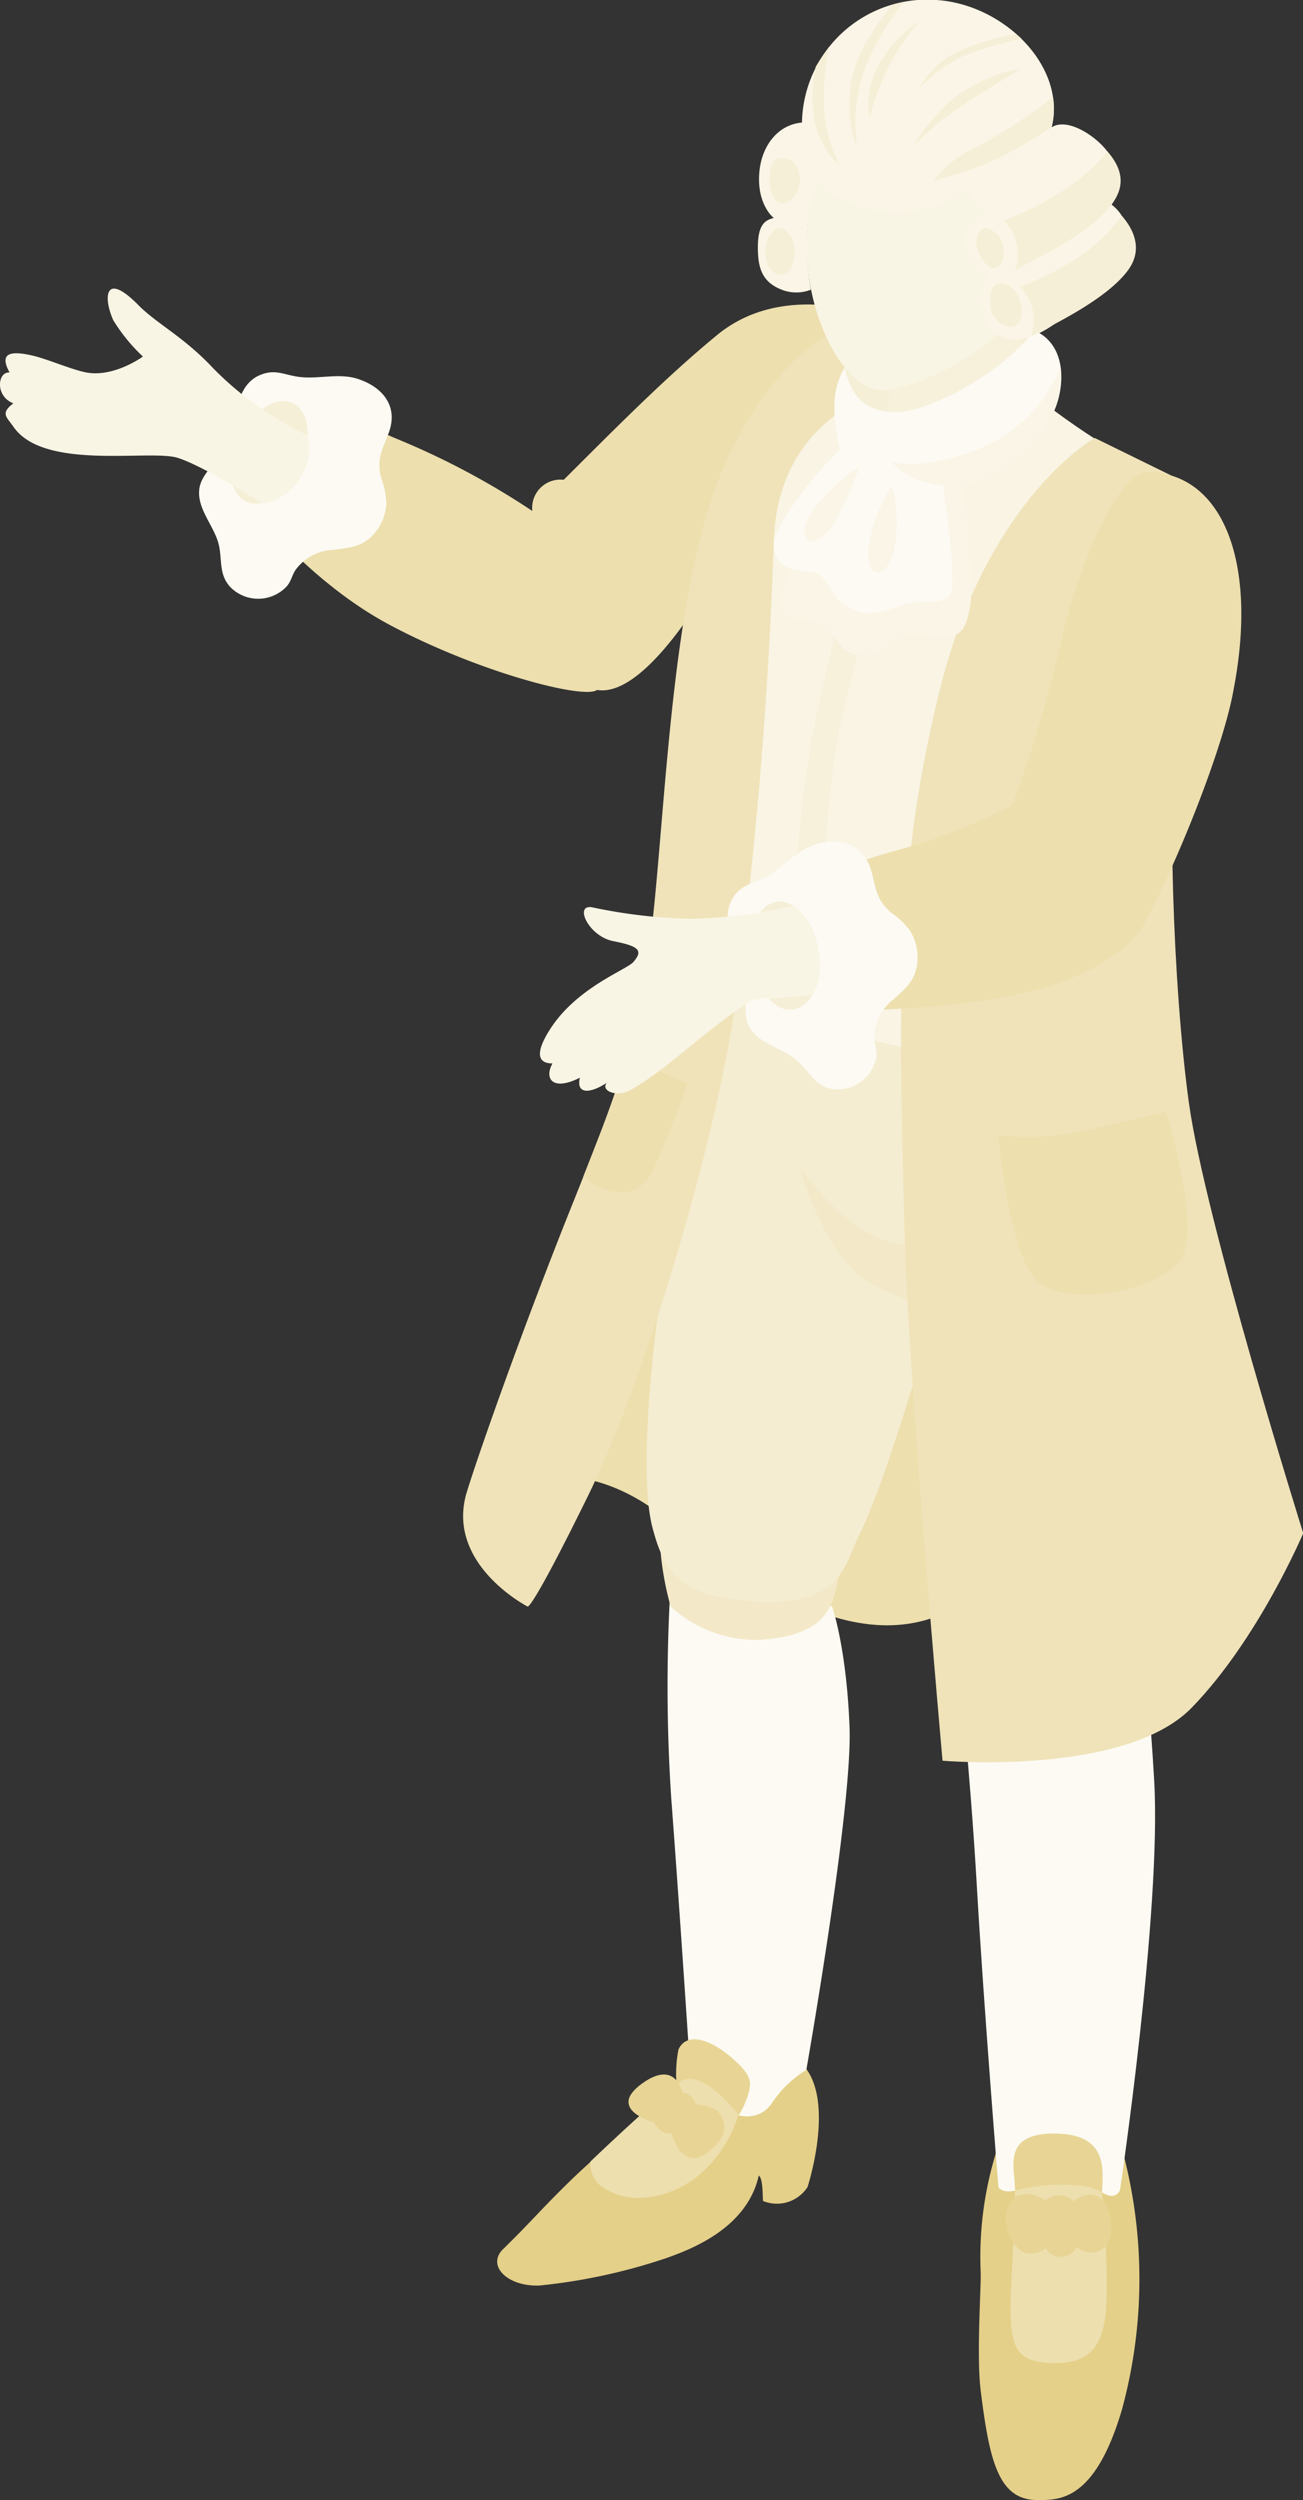 <svg xmlns="http://www.w3.org/2000/svg" viewBox="0 0 116.98 224.37"><rect x="0" y="0" width="116.98" height="224.37" fill="#333333" stroke="none"/><defs><style>.cls-1{fill:#eddfae;}.cls-2{fill:#e5d089;}.cls-3{fill:#fcfaf3;}.cls-4{fill:#f3e9c8;}.cls-5{fill:#f5edd2;}.cls-6{fill:#f9f4e4;}.cls-7{fill:#f7f0da;}.cls-8{fill:#f0e3b9;}.cls-9{fill:#f6efd7;}.cls-10{fill:#f7f1dc;}.cls-11{fill:#f9f5e5;}.cls-12{fill:#faf5e6;}.cls-13{fill:#e8d595;}</style></defs><g id="Layer_2" data-name="Layer 2"><g id="Layer_1-2" data-name="Layer 1"><path class="cls-1" d="M44.61,133.61s6.7-3.74,14.6,2.24,17.95,13.4,26.76,8.33a153.91,153.91,0,0,1,16.82-8.33L90.72,98.73l-34.29,4.71Z"/><path class="cls-1" d="M64.39,30.06c-4.63,3.8-9.11,8.35-13.78,13a2.54,2.54,0,0,0-2.82,2.8,69.45,69.45,0,0,0-12.35-6.55,64.15,64.15,0,0,0-8.6-3.09l-5.36,7.87S27,51.83,35,56.09,52.48,62.8,53.6,61.92c5.34.9,12.77-14.21,12.77-14.21L81.15,29.3S71.3,24.39,64.39,30.06Z"/><path class="cls-2" d="M62,186.22s-7.74,6.52-10.75,9.45c-2.78,2.71-3.5,3.66-6.08,6.18-1.51,1.47.37,3.38,3.25,3.27a51.74,51.74,0,0,0,11.45-2.48c2.27-.81,7.2-2.7,8.25-7.39.37.25.34,1.65.38,2.28a3.28,3.28,0,0,0,4-1.25s2.32-7.1-.05-10.51C70.92,183.65,62,186.22,62,186.22Z"/><path class="cls-2" d="M89.42,193.2a31.7,31.7,0,0,0-1.37,10.87c0,1.82-.38,7.52,0,10.52.79,6.38,1.63,9.81,5.12,9.78,1.9,0,5.12.14,7.55-8.1a44.51,44.51,0,0,0,.22-22.62C100.14,190.88,90.43,189.83,89.42,193.2Z"/><path class="cls-3" d="M60.27,141.21a151.61,151.61,0,0,0,0,20.28c.78,10.27,1.8,25.94,1.8,25.94s4.82,4.53,7.17,1.41a9.93,9.93,0,0,1,3.15-3.07s4.15-23.54,3.88-30.74-1.57-10.86-1.57-10.86Z"/><path class="cls-4" d="M59.21,135.85a27.34,27.34,0,0,0,1,8.33,11.43,11.43,0,0,0,7.84,3c5.24-.31,6.29-2.23,6.83-3.95s1.35-6.75,1.35-6.75Z"/><path class="cls-5" d="M85.18,143c1.51,3.09,7.13,2.83,9.88,2.57a21.64,21.64,0,0,0,8.53-2.28l-.41-1c-.64-13.09-2.69-30.4-2.2-38C102,87.62,92.89,78.9,92.89,78.9c.73-5.6-25.22,2.23-25.22,2.23s-6.28,21.15-8.62,37c-.46,3.09-1.67,14.21-.5,18.86,1.1,4.31,2.68,6.33,9.24,6.73,7.93.47,8-3.36,9.37-6,3-5.94,8.6-26.54,8.6-26.54S82.78,133.13,85.18,143Z"/><path class="cls-4" d="M71.82,104.82s2.26,8.56,6.88,10.66l4.61,2.09-.41-6.3S78.61,113.9,71.82,104.82Z"/><path class="cls-6" d="M103.17,80c-1.76-8.72,3.76-23.12,3-33.25-1.19-3.9-5.07-5.56-7.92-7.4a67.63,67.63,0,0,1-5.84-4.23l-13.71-.25s-2-4.15-6.35,0c-9.14,8.77-8,29.74-7.52,39.16.48,8.58-1.1,9.31,1.29,12.87-.32,3.44,20.13,10.81,31.38,7C105.06,91.34,103.48,81.52,103.17,80Z"/><path class="cls-7" d="M78.62,44.54a171.54,171.54,0,0,0-5.78,22,119.7,119.7,0,0,0-1.54,24L73.7,92s-.35-18.3,2-28.05,5.09-19.4,5.09-19.4Z"/><path class="cls-8" d="M76.26,29.11S69.81,30.92,65,41.85C60.37,52.31,59.83,71.53,58.55,83c-1,9.35-2.9,14.44-7.24,25.27s-8.26,21.94-9.39,25.6c-2,6.48,5.44,10.31,5.44,10.31s.26.59,5.39-9.85S64,103.39,65.93,90.7a414.67,414.67,0,0,0,3.54-42.15C69.85,37.11,79.66,35,79.66,35Z"/><path class="cls-9" d="M75.83,33c-.49.91.85,4.26,2.13,5S82,37.9,82,37.9l.89-5.36S76.86,31.06,75.83,33Z"/><path class="cls-9" d="M91.25,32.37c-.16,0-1.2-3-.94-3s1.93-.66,2.58.34S91.25,32.37,91.25,32.37Z"/><path class="cls-10" d="M80.28,32.87l-1.23,7.18a10.89,10.89,0,0,0,1.24,4.51,39.75,39.75,0,0,0,7.37-2.85,19.28,19.28,0,0,0,5.23-4.17l-2.2-12.22Z"/><path class="cls-11" d="M91.91,11.88c-3-3.78-11.48-7-17,1.25-5.82,8.61-.32,22.68,4.77,21.86,2.85-.46,9.28-3.06,12.09-7.66C94.92,22.16,94.21,14.81,91.91,11.88Z"/><path class="cls-3" d="M86,147.52c0,1.63,1.06,10.71,1.7,21.79s1.94,27,1.94,27,.31.56,1.52.29c1.7-.38,5.71.51,7.8.17,1.22.79,1.59-.21,1.59-.21s3.74-25.09,3.07-36.75S102,144.18,102,144.18Z"/><path class="cls-8" d="M98.29,39.31s-9.61,5.31-13.92,22.61-3.55,30.59-3.19,47.84c.27,13,3.44,48.26,3.44,48.26S101,159.43,107,153.25,117,137.6,117,137.6s-8.8-28.08-10.26-38.6-2-28.55-1-34.5-.56-21.81-.56-21.81Z"/><path class="cls-1" d="M89.63,101.92s.87,10,3.26,12.82,12.06,1.12,13.38-2.18-1.59-12.78-1.59-12.78-2.61.6-7.07,1.66A26.29,26.29,0,0,1,89.63,101.92Z"/><path class="cls-1" d="M52.36,105.62s4.36,3.64,6.35-.8,3-7.56,3-7.56l-5.16-2.33Z"/><path class="cls-12" d="M71.82,49.74a11.82,11.82,0,0,0-1.78,4c-.19,1.67,1.4,1.9,2.35,1.91s2.07.75,3,2.17,3.27,1.16,4.68,0,1.49-.83,3.73-.67,2.86-.25,3.3-2.74-.8-12-.8-12L78.62,41.1Z"/><path class="cls-3" d="M92.89,29.67c-3.67,4.49-10,7.4-12.61,7.32-3.18-.11-4-2.05-4.45-4-1.34,2.26-1,4.8-.43,7.37-2.06,2-5.06,5.56-5.93,8.2,0,1.57.33,2.61,3.46,2.77,1.28.07,1.62,2.21,2.8,2.91,2,1.2,2.45,1,5.4,0,1.47-.49,4.1.26,4.31-1.25.31-2.24-.52-7.42-.82-9.88,2.15,0,5.88-1.33,9.27-5C95.4,36.41,96.43,31.25,92.89,29.67Z"/><path class="cls-12" d="M95.22,33a13.29,13.29,0,0,1-7.17,7.21c-5.35,2.16-8,1.24-8,1.24s1.41,2,5.32,2.16S93.26,40,94.62,36.9A8.54,8.54,0,0,0,95.22,33Z"/><path class="cls-12" d="M77.16,41.85a18.85,18.85,0,0,0-4.23,4c-1.5,2.16-.35,3.74,1.24,2S77.16,41.85,77.16,41.85Z"/><path class="cls-12" d="M80.08,43.59A13.46,13.46,0,0,0,78,49.09c-.38,3.06,1.78,3,2.32,0A13.17,13.17,0,0,0,80.08,43.59Z"/><path class="cls-12" d="M99.8,18.37c.1-.23,1.45-1.89-.21-4.53-1-1.54-3.75-3.36-5.18-2.41C95.76,6,90.17.39,84.06,0A11.23,11.23,0,0,0,72,11c-2.12.18-3.53,2-3.8,4.2-.35,2.9,1.07,4.22,1.27,4.36-.7.19-1.43.48-1.43,2.62,0,1.78.31,3.13,2.19,3.84A3.59,3.59,0,0,0,72.8,26c-.41-2.35-.77-6.53.67-9.52,4.61,3.86,10.84,2.91,13.48.36A3,3,0,0,0,88.59,19c-1.85,1.09-2.16,1.53-1.8,3.43a2.87,2.87,0,0,0,2,2.26A3.64,3.64,0,0,0,88.53,29c1.72,2.61,4.58,1.27,6.56-.22,2.21-1.67,5.76-4,6.14-7.06A3.64,3.64,0,0,0,99.8,18.37Z"/><path class="cls-9" d="M90,25.45c-.84-.07-1.1.58-1.07,1.3a2.65,2.65,0,0,0,.2,1.49c.47.91,2,1.73,2.49.37C92,27.56,91.31,25.54,90,25.45Z"/><path class="cls-9" d="M89.84,21.45c-.27-.5-1.17-1.21-1.63-.88-1.4,1,.23,3.78,1.17,3.47S90.24,22.2,89.84,21.45Z"/><path class="cls-9" d="M71.33,14.68c-.64-.73-1.89-.62-2.08.19-.53,2.29.37,4,1.67,3.14A2.4,2.4,0,0,0,71.33,14.68Z"/><path class="cls-9" d="M71.28,21.92c-.21-.89-1-1.81-1.78-1.28a2.84,2.84,0,0,0-.57,3.1c.27.62.91,1.16,1.61.8S71.47,22.71,71.28,21.92Z"/><path class="cls-9" d="M99.43,13.6a17.1,17.1,0,0,1-4.06,3.56,28.38,28.38,0,0,1-5.26,2.64,4.13,4.13,0,0,1,1,4.45c1.87-1,6.7-3.26,8.67-5.88C100.93,16.87,100.94,15.34,99.43,13.6Z"/><path class="cls-9" d="M100.71,19.36a16.2,16.2,0,0,1-3.9,3.76,29.06,29.06,0,0,1-5.27,2.64,4.11,4.11,0,0,1,1,4.44c1.87-1,6.7-3.26,8.68-5.88C102.36,22.83,102.23,21.11,100.71,19.36Z"/><path class="cls-9" d="M94.41,11.43s-2.12,1.35-3.61,2.17a24.56,24.56,0,0,1-4.83,2l-2.16.61a9.84,9.84,0,0,1,3.86-3,55.13,55.13,0,0,0,6.87-4.47A6.7,6.7,0,0,1,94.41,11.43Z"/><path class="cls-9" d="M91.54,6.25s-2.32,0-5.86,2.51A17.87,17.87,0,0,0,82,13.11a26.6,26.6,0,0,1,4-3.37C88.18,8.25,91.54,6.25,91.54,6.25Z"/><path class="cls-9" d="M91.24,3.07A18.92,18.92,0,0,0,85.4,4.94a8.08,8.08,0,0,0-2.9,3,15.81,15.81,0,0,1,3.81-2.85,37.72,37.72,0,0,1,5.41-1.61Z"/><path class="cls-9" d="M80.08.44S76.64,4.36,76.33,8s.63,5.13.63,5.13a13.94,13.94,0,0,1,.93-7.58A24.14,24.14,0,0,1,81.13.19Z"/><path class="cls-9" d="M82.6,1.84c-2.76,1.85-5.24,5.2-4.51,8.71A20.78,20.78,0,0,1,82.6,1.84Z"/><path class="cls-9" d="M73.23,6a13.5,13.5,0,0,0-.06,5.1C74,14,75.4,14.79,75.4,14.79A12.38,12.38,0,0,1,74,10a21.58,21.58,0,0,1,.45-5.8A17.34,17.34,0,0,0,73.23,6Z"/><path class="cls-3" d="M32.11,34c-1.73-.55-3.53.06-5.3-.18-1.3-.17-2.12-.74-3.49-.15-2.47,1.06-2,4.64-3.35,6.83-.78,1.27-1.94,2.17-2.08,3.41-.21,1.86,1.46,3.4,1.79,5.15.25,1.3,0,2.56,1,3.63a3.51,3.51,0,0,0,5,0c.47-.48.53-1.1.89-1.59a4.38,4.38,0,0,1,3.34-1.75c1.3-.18,2.42-.21,3.43-1.19a4.55,4.55,0,0,0,1.35-2.94,7.3,7.3,0,0,0-.48-2.36c-.43-1.77.16-2.55.74-4.16C35.7,36.5,34.44,34.76,32.11,34Z"/><path class="cls-9" d="M26.91,41.91c-1.17,2.43-3.33,3.82-4.84,3.1s-1.78-3.28-.61-5.72,3.34-3.82,4.84-3.1S28.08,39.47,26.91,41.91Z"/><path class="cls-11" d="M27.63,39.07A29.53,29.53,0,0,1,19.09,33c-2.6-2.78-5-3.92-6.7-5.65-3.05-3.08-3.11-.58-2.22,1.39A15.86,15.86,0,0,0,12.83,32s-2.58,1.89-5.07,1.43c-1.21-.23-3-1-4.49-1.43C.6,31.31,0,31.85.86,33.43c-1.08-.09-1.33,2.12.34,2.77-1.2.91-.6,1.22,0,2.09,2.73,4,12.32,2,14.79,2.81s7.63,4.11,7.63,4.11A5.12,5.12,0,0,0,27.63,39.07Z"/><path class="cls-1" d="M103,42.37c-2.69,0-6.4,8.78-7.87,15.86a125.73,125.73,0,0,1-4.24,14,50.18,50.18,0,0,1-10.45,4.11,46.37,46.37,0,0,0-10,4s1.93,1.16,2.47,4.77c.36,2.39-1.11,5.62-1.11,5.62s11.47.26,19.63-1.51c6.33-1.37,10.14-4.08,11.31-6.35,3-5.53,7.11-15.86,8-20.94C113,50.24,109.64,42.39,103,42.37Z"/><path class="cls-3" d="M73.13,75.81c-1.73.55-2.84,2.09-4.43,2.93-1.15.61-2.15.61-2.93,1.89-1.4,2.29,1,4.94,1.22,7.51.1,1.49-.33,2.89.27,4,.91,1.64,3.16,1.93,4.44,3.17,1,.92,1.47,2.09,2.88,2.4a3.51,3.51,0,0,0,4.09-2.84c.11-.66-.2-1.2-.18-1.81a4.32,4.32,0,0,1,1.71-3.35c1-.91,1.85-1.57,2.11-3a4.55,4.55,0,0,0-.61-3.18A7,7,0,0,0,80,81.9c-1.37-1.19-1.34-2.17-1.8-3.82C77.5,75.76,75.46,75.07,73.13,75.81Z"/><path class="cls-9" d="M73.46,85.25c.45,2.67-.51,5-2.16,5.34S68,88.94,67.5,86.27s.51-5,2.15-5.33S73,82.59,73.46,85.25Z"/><path class="cls-11" d="M72.93,89.27c.94-1.24,1.33-4.87-1.56-8a45.12,45.12,0,0,1-9.3,1.19,46.8,46.8,0,0,1-8.76-1c-1.87-.49-.54,2.55,1.73,3s2.76.81,1.81,1.89c-.61.69-5.07,2.28-7.45,6-.79,1.22-1.7,3.09.2,3.09-.76,1.37,0,2.52,2.46,1.28-.37,1.62,1.09,1.34,2.41.46-.58.71.92,1.35,2.16.64,3.37-1.91,6.92-5.58,10.81-8C67.88,89.54,70,89.68,72.93,89.27Z"/><path class="cls-13" d="M60.75,187.22a11.56,11.56,0,0,1,.16-3.28c.8-1.75,3.23-.83,5.41,1.31,1.41,1.38,1,2.08.82,2.84a8.47,8.47,0,0,1-.82,1.76l-1,1.15Z"/><path class="cls-1" d="M53,194a2.59,2.59,0,0,0,1.58,2.57c2.49,1.46,6.33.47,8.62-1.77a11.59,11.59,0,0,0,3.1-5s-3.24-4.25-5.17-3S53,194,53,194Z"/><path class="cls-13" d="M61.37,188.34S61,184.56,57.63,187s1.4,3.58,1.4,3.58Z"/><path class="cls-13" d="M62.08,188.88a3.81,3.81,0,0,1,2.24.5,2,2,0,0,1,.17,2.87C63,194,61.93,194,61,193a9.63,9.63,0,0,1-1-2.41A2.49,2.49,0,0,1,62.08,188.88Z"/><path class="cls-13" d="M60.29,188.14c-.84.65-1.83,1.66-1.62,2.2s.86,1.28,1.63,1.12a2.83,2.83,0,0,0,2.16-2.58A1.33,1.33,0,0,0,60.29,188.14Z"/><path class="cls-13" d="M91.13,196.61c0-2-1.25-5.13,3.49-5.13s4.47,3,4.31,5.3C98.82,198.58,91.15,198.56,91.13,196.61Z"/><path class="cls-1" d="M91.13,196.61a15.09,15.09,0,0,1,3.91-.53c2.92-.1,3.89.7,3.89.7s.43,4,.43,8.35c0,3.5-.24,6.86-4.32,6.94s-4.51-1.36-4.26-6.94C91,200.85,91.13,196.61,91.13,196.61Z"/><path class="cls-13" d="M99.74,199.47c-.1-1.06-.53-2.39-1.78-2.51a2.36,2.36,0,0,0-1.58.6,1.84,1.84,0,0,0-2.53-.07,2.66,2.66,0,0,0-2.5-.43,2.44,2.44,0,0,0-1,2.54,3.23,3.23,0,0,0,1.59,2.57,2.16,2.16,0,0,0,1.95-.4,2.93,2.93,0,0,0,.24.34,1.59,1.59,0,0,0,2.2,0,2,2,0,0,0,.34-.45,2,2,0,0,0,1.64.48C99.61,201.85,99.86,200.62,99.74,199.47Z"/></g></g></svg>